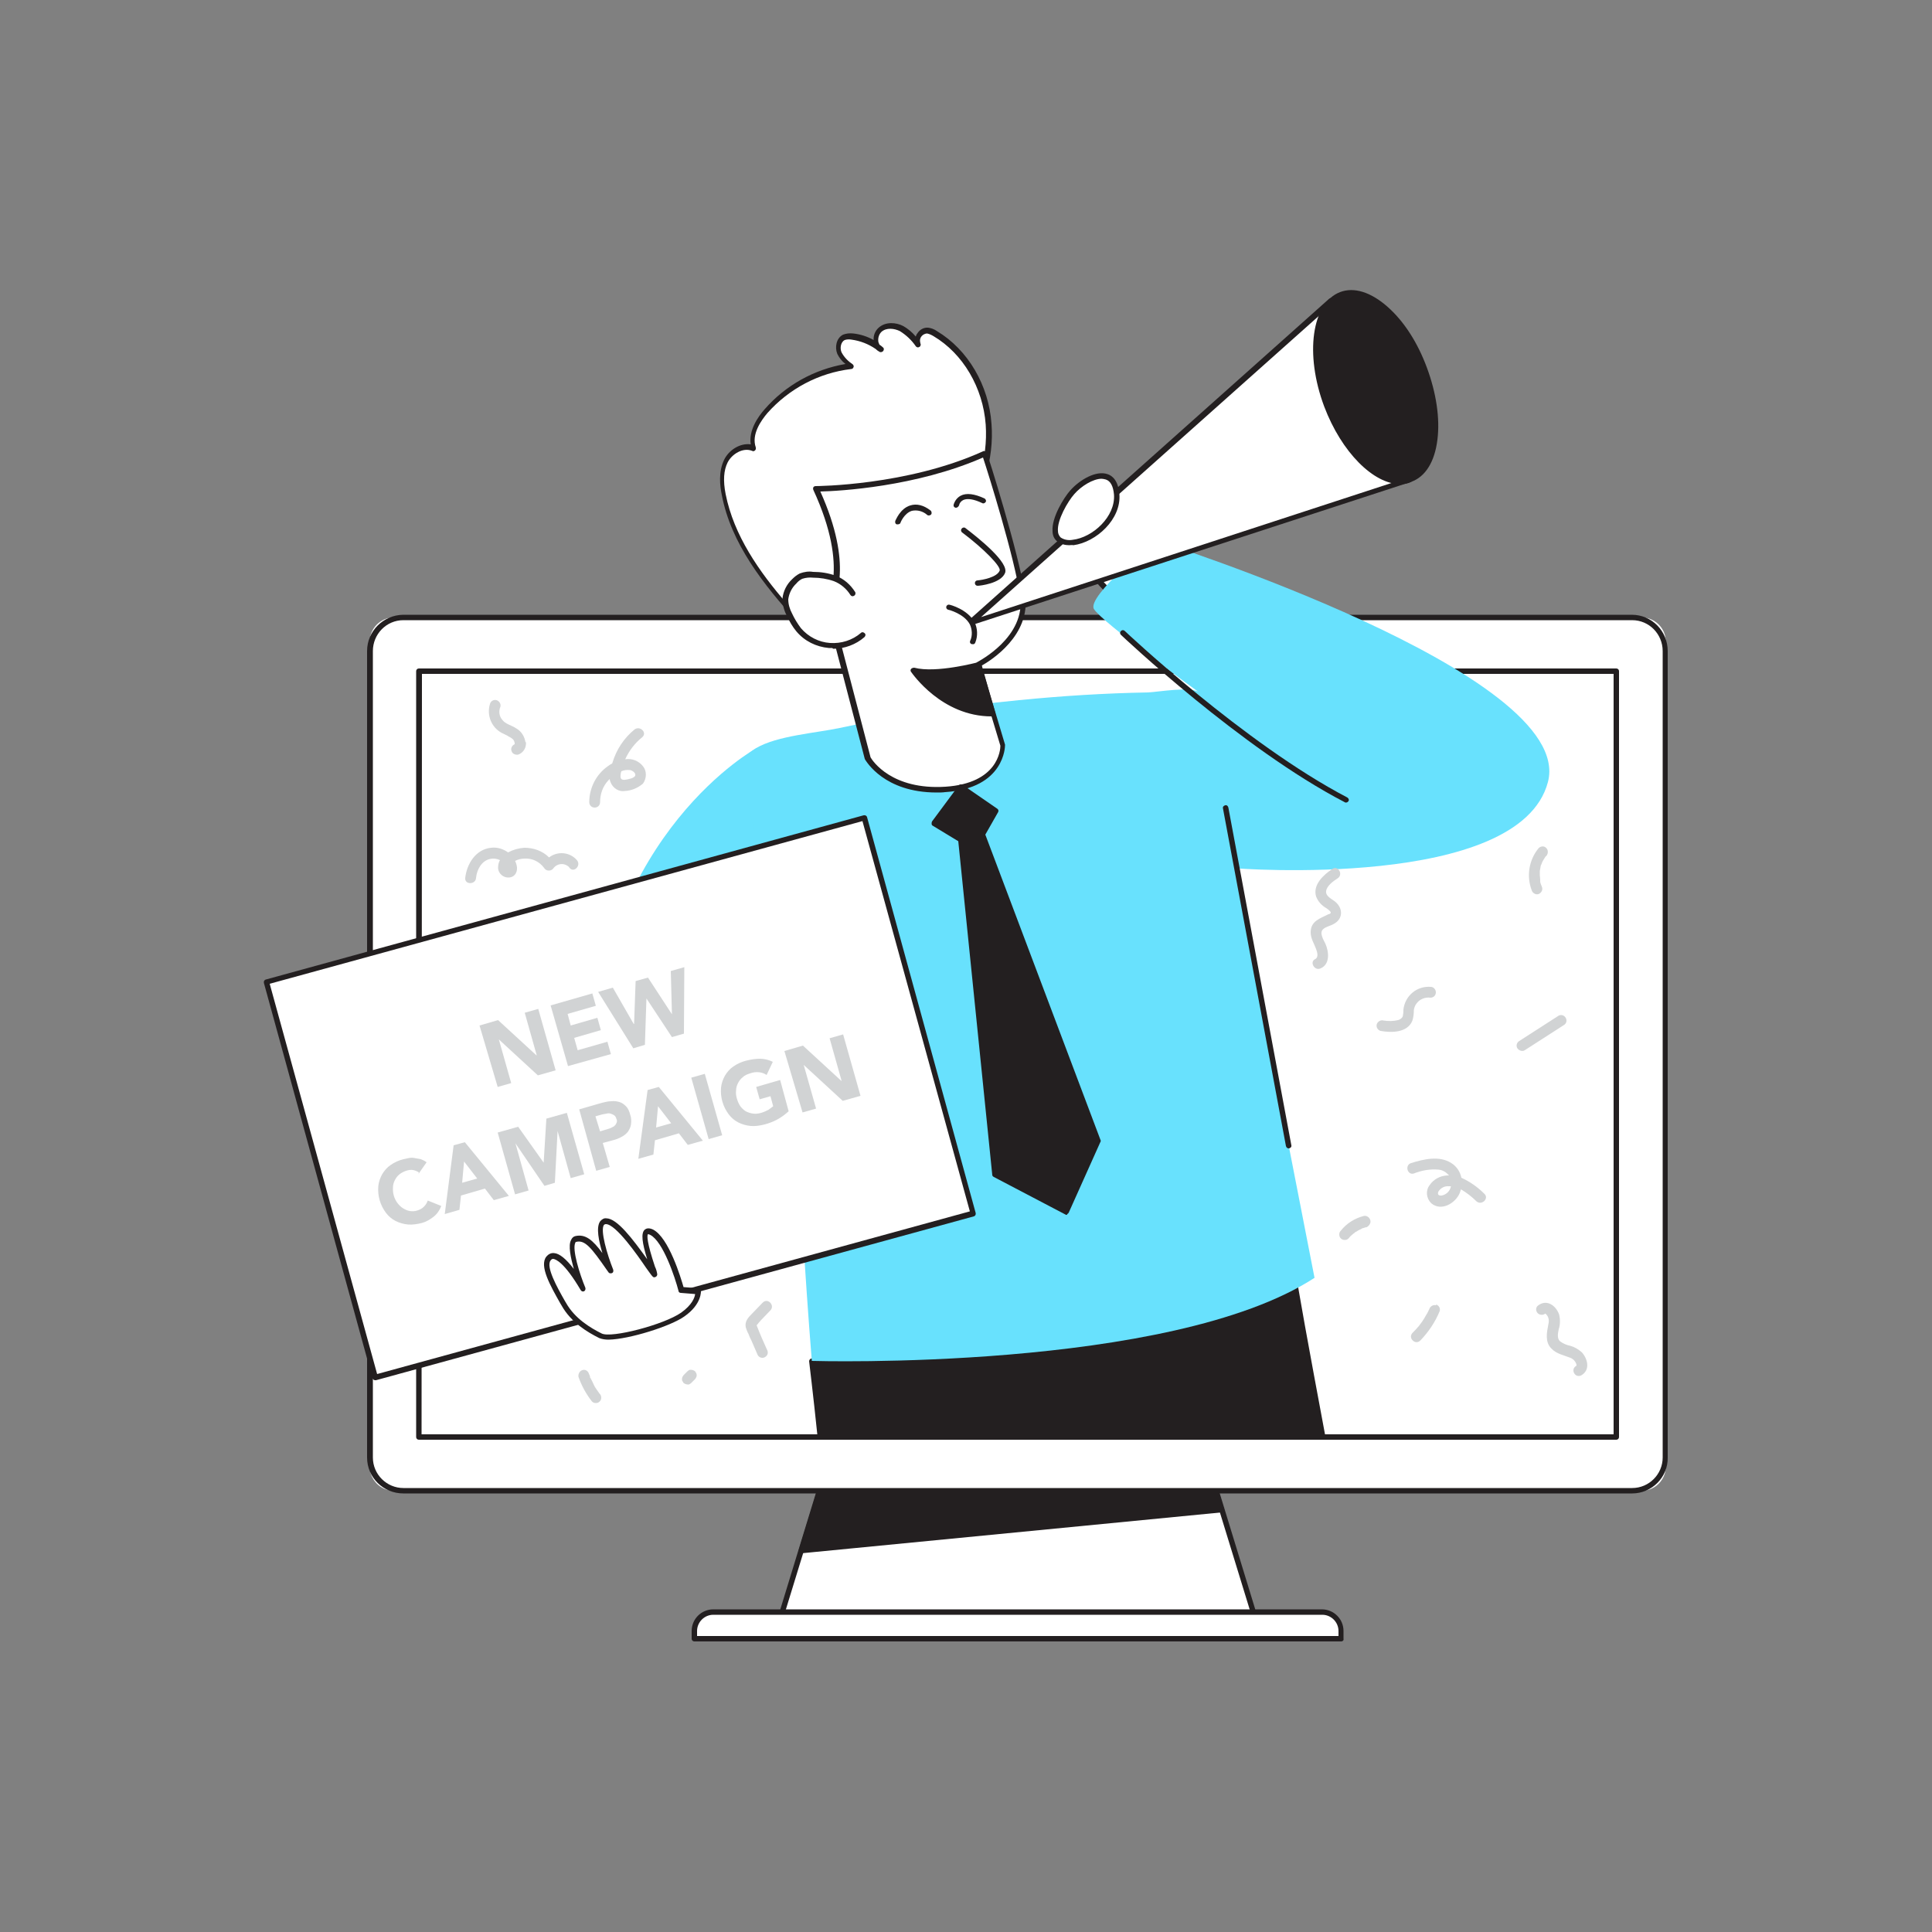 <svg transform="scale(1)" version="1.1" id="Layer_1" xmlns="http://www.w3.org/2000/svg" xmlns:xlink="http://www.w3.org/1999/xlink" x="0px" y="0px" viewBox="0 0 500 500" xml:space="preserve" class="show_show__wrapper__graphic__5Waiy "><rect x="0" y="0" width="500" height="500" fill="#808080" stroke="none"/><title>React</title><style type="text/css">
	.st0{fill:#FFFFFF;}
	.st1{fill:#231F20;}
	.st2{fill:#68E1FD;}
	.st3{fill:#D1D3D4;}
</style><g id="Monitor"><polygon class="st0" points="324.8,418.8 202,418.8 207.3,401.4 212.5,384.6 314.3,384.6 316.2,390.8 	"></polygon><path class="st1" d="M324.8,419.5H202c-0.2,0-0.4-0.1-0.6-0.3c-0.1-0.2-0.2-0.4-0.1-0.6l10.5-34.3c0.1-0.3,0.4-0.5,0.7-0.5h101.8
		c0.3,0,0.6,0.2,0.7,0.5l10.5,34.3c0.1,0.2,0,0.4-0.1,0.6C325.2,419.4,325,419.5,324.8,419.5L324.8,419.5z M202.9,418.1h121
		l-10.1-32.9H213L202.9,418.1L202.9,418.1z"></path><polygon class="st1" points="316.2,390.8 207.3,401.4 212.5,384.6 314.3,384.6 	"></polygon><path class="st1" d="M207.3,402c-0.3,0-0.6-0.3-0.6-0.6c0-0.1,0-0.1,0-0.2l5.2-16.8c0.1-0.3,0.3-0.4,0.6-0.4h101.8
		c0.3,0,0.5,0.2,0.6,0.4l1.9,6.2c0.1,0.2,0,0.4-0.1,0.5c-0.1,0.2-0.3,0.2-0.5,0.3L207.3,402L207.3,402z M213,385.2l-4.8,15.5
		l107.2-10.5l-1.5-5L213,385.2L213,385.2z"></path><path class="st0" d="M183.2,417.2h160.3c1.9,0,3.5,1.6,3.5,3.5v3.4H179.7v-3.4C179.7,418.8,181.3,417.2,183.2,417.2L183.2,417.2z"></path><path class="st1" d="M347.1,424.8H179.7c-0.4,0-0.7-0.3-0.7-0.7l0,0v-2c0-3.1,2.5-5.6,5.6-5.6h157.5c3.1,0,5.6,2.5,5.6,5.6v2
		C347.8,424.5,347.5,424.8,347.1,424.8L347.1,424.8z M180.4,423.4h166v-1.3c0-2.3-1.9-4.2-4.2-4.2c0,0,0,0,0,0H184.6
		c-2.3,0-4.2,1.9-4.2,4.2l0,0V423.4z"></path><path class="st0" d="M101.9,159.8h323c3.4,0,6.2,2.8,6.2,6.2v213.6c0,3.4-2.8,6.2-6.2,6.2h-323c-3.4,0-6.2-2.8-6.2-6.2V166
		C95.7,162.6,98.5,159.8,101.9,159.8z"></path><path class="st1" d="M422.4,386.5h-318c-5.2,0-9.4-4.1-9.4-9.3c0,0,0,0,0,0V168.5c0-5.2,4.2-9.3,9.3-9.4h318c5.2,0,9.3,4.2,9.3,9.4
		v208.7C431.7,382.3,427.5,386.5,422.4,386.5L422.4,386.5z M104.4,160.5c-4.4,0-7.9,3.6-7.9,8v208.7c0,4.4,3.6,7.9,7.9,7.9h318
		c4.4,0,7.9-3.6,7.9-7.9V168.5c0-4.4-3.5-8-7.9-8L104.4,160.5z"></path></g><g id="Screen"><rect class="st0" x="108.4" y="173.7" width="309.9" height="198.2"></rect><path class="st1" d="M418.3,372.6H108.4c-0.4,0-0.7-0.3-0.7-0.7l0,0V173.7c0-0.4,0.3-0.7,0.7-0.7h309.9c0.4,0,0.7,0.3,0.7,0.7
		c0,0,0,0,0,0v198.2C419,372.3,418.7,372.6,418.3,372.6L418.3,372.6L418.3,372.6z M109.1,371.2h308.5V174.4H109.2L109.1,371.2
		L109.1,371.2z"></path></g><g id="Character"><path class="st2" d="M195.8,193.6c0,0-39.5,21.5-43.1,80.6l49.8,9.9l13.2-46.1L195.8,193.6z"></path><path class="st0" d="M206.8,160.4c-8.6-9.5-16.9-19.9-19.4-32.4c-0.6-2.9-0.8-6,0.5-8.6s4.6-4.5,7.3-3.3c-1.2-3.3,0.8-6.9,3.1-9.6
		c5.7-6.5,13.6-10.6,22.1-11.7c-1.3-0.8-2.4-2-3.1-3.4c-0.6-1.4-0.3-3.4,1.1-4.1c0.7-0.3,1.5-0.3,2.2-0.2c2.8,0.3,5.4,1.5,7.6,3.3
		c-1.8-0.8-1.9-3.7-0.4-5s3.9-1.2,5.6-0.3c1.7,1,3.2,2.4,4.3,4.1c-0.6-1.3,0-2.9,1.4-3.4c0.3-0.1,0.7-0.2,1-0.2
		c0.7,0.1,1.4,0.4,2,0.8c8.1,4.8,13.1,14,13.8,23.4c0.7,9.4-2.6,18.9-8.1,26.5s-13.2,13.5-21.5,18c-6.7,3.6-15,6.3-21.6,2.5"></path><path class="st1" d="M206.8,161.1c-0.2,0-0.4-0.1-0.5-0.2c-8.7-9.6-17.1-20.2-19.5-32.8c-0.5-2.4-0.9-6,0.6-9.1
		c1.2-2.5,4.1-4.4,6.9-4c-0.6-3.6,1.9-7.2,3.6-9.1c5.4-6.2,12.8-10.3,20.9-11.7c-0.9-0.7-1.6-1.6-2.1-2.6c-0.7-1.7-0.3-4.1,1.5-5
		c0.8-0.3,1.7-0.4,2.6-0.3c1.9,0.2,3.7,0.8,5.3,1.7c-0.1-1.2,0.4-2.4,1.3-3.2c1.8-1.6,4.5-1.4,6.4-0.4c1.2,0.7,2.3,1.6,3.2,2.7
		c0.1-0.3,0.2-0.6,0.4-0.8c0.6-1,1.7-1.6,2.8-1.5c0.8,0.1,1.6,0.4,2.3,0.9c8,4.8,13.4,14,14.1,24c0.7,9.1-2.2,18.7-8.3,26.9
		c-5.1,7.1-12.4,13.2-21.7,18.2c-8.3,4.5-15.5,5.6-20.9,3.2l1.7,1.9c0.3,0.3,0.2,0.7,0,1C207.1,161.1,206.9,161.1,206.8,161.1
		L206.8,161.1z M204.6,156.1c0.1,0,0.2,0,0.4,0.1c6.5,3.8,15,0.7,20.9-2.5c9.1-4.9,16.2-10.9,21.2-17.8c5.8-8,8.6-17.2,8-26
		c-0.7-9.6-5.9-18.4-13.5-22.9c-0.5-0.3-1.1-0.6-1.7-0.7c-1.1,0.1-1.9,1-1.8,2c0,0.2,0.1,0.4,0.1,0.6c0.2,0.3,0,0.8-0.3,0.9
		c-0.3,0.2-0.7,0.1-0.9-0.2c-1.1-1.6-2.5-2.9-4.1-3.9c-1.4-0.7-3.5-1-4.8,0.2c-0.6,0.6-0.9,1.5-0.8,2.4c0,0.3,0.2,0.6,0.3,0.9
		c0.3,0.2,0.6,0.4,0.9,0.7c0.3,0.2,0.3,0.6,0.1,0.9c-0.2,0.3-0.6,0.4-0.9,0.3c-0.4-0.2-0.8-0.5-1.1-0.8c-1.9-1.3-4-2.1-6.2-2.4
		c-0.6-0.1-1.2-0.1-1.8,0.1c-1,0.5-1.3,2.1-0.8,3.2c0.7,1.3,1.7,2.3,2.9,3.1c0.2,0.2,0.3,0.5,0.2,0.7c-0.1,0.3-0.3,0.5-0.6,0.5
		c-8.4,1-16.1,5.1-21.7,11.4c-1.6,1.9-4.2,5.5-3,8.9c0.1,0.4-0.1,0.8-0.4,0.9c-0.2,0.1-0.3,0.1-0.5,0c-2.4-1-5.3,0.8-6.4,3
		c-1,2-1.2,4.7-0.5,8.2c2.1,10.6,8.6,20,15.9,28.4C204.2,156.2,204.3,156.1,204.6,156.1L204.6,156.1z"></path><path class="st1" d="M342.5,371.9H212.2c-1.2-11.8-2.2-19.7-2.2-19.7l124.5-24.4C335.4,333.8,338.4,350,342.5,371.9L342.5,371.9z"></path><path class="st1" d="M342.5,372.5H212.2c-0.3,0-0.6-0.2-0.6-0.5c-1.2-11.6-2.2-19.6-2.2-19.7c0-0.3,0.2-0.6,0.5-0.7l124.5-24.4
		c0.2,0,0.3,0,0.5,0.1c0.1,0.1,0.2,0.2,0.2,0.4c0.8,5.7,3.6,21,7.9,44c0,0.2,0,0.4-0.1,0.5C342.8,372.4,342.6,372.5,342.5,372.5
		L342.5,372.5z M212.8,371.3h128.9c-4.1-21.9-6.7-36.6-7.7-42.7l-123.3,24.1C211,354.7,211.7,361.7,212.8,371.3L212.8,371.3z"></path><path class="st0" d="M277.7,140.4c0,0,3.4,8.4,14.2,17l9-9.7l-18-23L277.7,140.4L277.7,140.4z"></path><path class="st1" d="M291.8,158.1c-0.2,0-0.3-0.1-0.4-0.1c-10.8-8.6-14.2-17-14.4-17.3c-0.1-0.2-0.1-0.3,0-0.5l5.2-15.7
		c0.1-0.2,0.3-0.4,0.5-0.5c0.3-0.1,0.5,0.1,0.7,0.3l18,23c0.2,0.3,0.2,0.6,0,0.9l-9,9.7C292.3,158,292.1,158.1,291.8,158.1
		L291.8,158.1z M278.4,140.3c0.6,1.4,4.2,8.6,13.4,16.1l8.1-8.8l-16.8-21.5L278.4,140.3L278.4,140.3z"></path><path class="st2" d="M299,139.8c0,0-17.8,14.5-15.9,17.8s27.1,21.5,27.1,21.5c-2.1-1.5-10.6,0-13.1,0.1c-11.2,0.2-22.3,0.9-33.4,2
		c-15.6,1.5-31.1,3.9-46.4,7.2c-6.1,1.3-16.2,2-21.6,5.2s-3.9,7.9-2.3,13.9c0.7,2.7,1.3,5.3,2,8c10.1,44.5,11,91.3,14.7,136.7
		c0,0,92.7,2.8,130.1-21.5l-20.7-106c0,0,73.7,5.8,81.1-22.3S299,139.8,299,139.8L299,139.8z"></path><path class="st0" d="M253.2,172l6.3,21c0,0,0.1,10.4-14.9,11.4s-20.1-8-20.1-8l-10.3-39.5c0,0,6.9-8.7-3.1-30.2
		c0,0,23.6,0,43.6-9.1c0,0,8.2,25.4,9.8,36.7S253.2,172,253.2,172L253.2,172z"></path><path class="st1" d="M242.4,205.1c-13.6,0-18.2-8.1-18.5-8.5c0-0.1-0.1-0.1-0.1-0.2l-10.3-39.5c-0.1-0.2,0-0.4,0.1-0.6
		c0.1-0.1,6.5-8.7-3.1-29.5c-0.1-0.2-0.1-0.5,0-0.7c0.1-0.2,0.4-0.3,0.6-0.3c0.2,0,23.7-0.1,43.3-9c0.3-0.2,0.8,0,0.9,0.3
		c0,0,0,0.1,0.1,0.1c0.1,0.2,8.2,25.5,9.9,36.8c1.5,10.4-8.8,16.9-11.3,18.3l6.1,20.4c0,0.1,0,0.1,0,0.2c0,0.1,0,11.1-15.5,12.1
		C243.9,205.1,243.2,205.1,242.4,205.1L242.4,205.1z M225.3,196c0.5,0.9,5.5,8.5,19.4,7.6c13.6-0.9,14.2-9.5,14.2-10.6l-6.3-20.9
		c-0.1-0.3,0.1-0.7,0.4-0.8c0.1-0.1,12.6-6.4,11-17.1c-1.5-10.1-8.2-31.6-9.6-35.8c-17.3,7.6-37.3,8.7-42.1,8.8
		c8.6,19.1,3.9,28,2.8,29.7L225.3,196L225.3,196z"></path><path class="st0" d="M220.6,153.6c-1.1-1.8-2.7-3.1-4.6-3.9c-1.8-0.6-3.7-1-5.7-0.9c-1.1-0.1-2.1,0-3.1,0.4
		c-0.7,0.3-1.3,0.8-1.8,1.3c-1.3,1.2-2.1,2.8-2.3,4.6c0,1.4,0.4,2.8,1.1,4c0.6,1.4,1.4,2.7,2.4,3.9c4.1,4.9,11.4,5.5,16.3,1.4
		c0,0,0.1-0.1,0.1-0.1"></path><path class="st1" d="M215.4,167.7h-0.9c-3.3-0.3-6.3-1.8-8.4-4.3c-1-1.2-1.8-2.6-2.5-4.1c-0.7-1.3-1.1-2.9-1.1-4.4
		c0.2-1.9,1.1-3.7,2.5-5c0.6-0.6,1.2-1.1,2-1.5c1.1-0.4,2.3-0.6,3.4-0.4c2,0,4,0.3,5.9,1c2.1,0.8,3.8,2.3,5,4.2
		c0.2,0.3,0.1,0.8-0.3,1c-0.3,0.2-0.7,0.1-0.9-0.2c-1-1.6-2.5-2.9-4.3-3.6c-1.7-0.6-3.6-0.9-5.4-0.9c-0.9-0.1-1.9,0-2.8,0.3
		c-0.6,0.3-1.1,0.7-1.5,1.2c-1.2,1.1-1.9,2.6-2.1,4.1c0,1.3,0.4,2.6,1,3.7c0.6,1.3,1.4,2.6,2.3,3.8c1.9,2.2,4.6,3.6,7.5,3.8
		c2.9,0.2,5.8-0.7,8-2.6c0.3-0.3,0.7-0.2,1,0.1c0,0,0,0,0,0c0.3,0.3,0.2,0.7-0.1,1c-2.2,1.9-5.1,3-8.1,3L215.4,167.7z"></path><path class="st0" d="M249.4,137.2c0,0,11,8.3,9.9,10.8s-6.3,2.9-6.3,2.9"></path><path class="st1" d="M253,151.6c-0.4,0-0.7-0.3-0.7-0.7s0.3-0.7,0.7-0.7l0,0c1.3-0.1,5-0.8,5.7-2.5c0.5-1-4.1-5.7-9.7-9.9
		c-0.3-0.2-0.4-0.7-0.1-1c0.2-0.3,0.7-0.4,1-0.1c3.4,2.6,11.3,8.9,10.2,11.6S253.6,151.6,253,151.6L253,151.6L253,151.6z"></path><path class="st0" d="M232.3,135c0,0,2.4-6.5,8.1-2.4"></path><path class="st1" d="M232.3,135.7c-0.1,0-0.2,0-0.2,0c-0.4-0.1-0.5-0.5-0.4-0.9c0.1-0.1,1.2-3.2,3.9-4c1.6-0.5,3.4-0.1,5.2,1.3
		c0.3,0.2,0.4,0.7,0.2,1c-0.2,0.3-0.7,0.4-1,0.2l0,0c-1.1-1-2.6-1.4-4-1.1c-2,0.6-3,3.1-3,3.2C232.9,135.6,232.6,135.7,232.3,135.7
		L232.3,135.7z"></path><path class="st0" d="M247.4,130.7c0,0,0.8-4.1,7-1.1"></path><path class="st1" d="M247.4,131.4c0,0-0.1,0-0.1,0c-0.4-0.1-0.6-0.4-0.5-0.8c0,0,0,0,0,0c0.3-1,0.9-1.8,1.8-2.3
		c1.5-0.8,3.6-0.5,6.2,0.7c0.3,0.2,0.5,0.6,0.3,0.9c-0.2,0.3-0.6,0.5-0.9,0.3c-2.1-1-3.8-1.3-4.9-0.8c-0.6,0.3-1,0.8-1.1,1.4
		C248,131.2,247.7,131.4,247.4,131.4L247.4,131.4z"></path><path class="st1" d="M253.2,172c0,0-11,3-16.9,1.4c0,0,7.7,11.4,20.5,11.2L253.2,172z"></path><path class="st1" d="M256.6,185.4c-12.9,0-20.5-11.1-20.8-11.5c-0.2-0.2-0.2-0.6,0-0.8c0.2-0.2,0.5-0.3,0.8-0.3
		c5.7,1.5,16.4-1.4,16.5-1.4c0.4-0.1,0.7,0.1,0.9,0.5c0,0,0,0,0,0l3.6,12.7c0.1,0.2,0,0.4-0.1,0.6c-0.1,0.2-0.3,0.3-0.5,0.3
		L256.6,185.4L256.6,185.4z M238,174.4c2.4,2.9,8.8,9.2,17.9,9.5l-3.1-11.1C250.5,173.4,243.3,175.1,238,174.4z"></path><polygon class="st0" points="344.6,78 250.9,161.4 365,124.2 	"></polygon><path class="st1" d="M250.9,162.1c-0.3,0-0.5-0.1-0.6-0.4c-0.2-0.3-0.1-0.7,0.1-0.9l93.6-83.5c0.2-0.1,0.4-0.2,0.6-0.2
		c0.2,0,0.4,0.2,0.5,0.4l20.5,46.2c0.1,0.2,0.1,0.4,0,0.6c-0.1,0.2-0.2,0.3-0.4,0.4l-114.1,37.2C251,162.1,251,162.1,250.9,162.1
		L250.9,162.1z M344.3,79.1l-90.4,80.6l110.2-36L344.3,79.1z"></path><path class="st0" d="M277.7,140.4c5.7-0.7,11.8-6.3,11.3-12.4c-0.6-7.8-8.1-4.4-11.5-0.5c-1.9,2.1-6.5,9.7-3.4,12.2
		C275.1,140.3,276.4,140.6,277.7,140.4z"></path><path class="st1" d="M276.7,141.1c-1.1,0-2.2-0.3-3.1-1c-0.8-0.6-1.2-1.6-1.2-2.6c-0.3-3.5,2.9-8.7,4.6-10.6
		c2.5-2.8,6.7-5.2,9.6-4.2c1.3,0.4,2.8,1.7,3.1,5.2c0.5,6.5-6,12.4-11.9,13.2l0,0C277.4,141,277,141.1,276.7,141.1L276.7,141.1z
		 M285.1,123.9c-2.2,0-5.3,1.9-7.1,4c-1.6,1.8-4.5,6.7-4.2,9.6c0,0.6,0.3,1.2,0.7,1.6c0.9,0.6,2,0.8,3.1,0.6l0,0
		c5.2-0.6,11.1-6,10.7-11.7c-0.2-2.2-0.9-3.5-2.1-3.9C285.8,124,285.4,123.9,285.1,123.9z"></path><path class="st0" d="M245.5,157.1c0,0,8.6,2.2,6.2,8.9"></path><path class="st1" d="M251.7,166.7c-0.1,0-0.2,0-0.2,0c-0.4-0.1-0.6-0.5-0.4-0.9c0,0,0,0,0,0c0.6-1.3,0.5-2.9-0.1-4.2
		c-1.5-2.8-5.5-3.8-5.6-3.8c-0.4-0.1-0.6-0.5-0.5-0.8c0.1-0.4,0.5-0.6,0.8-0.5c0.2,0,4.7,1.2,6.5,4.5c0.8,1.6,0.9,3.6,0.2,5.3
		C252.3,166.6,252,166.8,251.7,166.7L251.7,166.7z"></path><ellipse class="st1" transform="matrix(0.937 -0.35 0.35 0.937 -12.552 131.043)" cx="356.1" cy="100.2" rx="13.5" ry="25.5"></ellipse><path class="st1" d="M362.4,125.3c-6.9,0-15.2-8.2-19.7-20.1c-5.1-13.6-3.2-26.8,4.1-29.6c3.6-1.4,8,0,12.3,3.8s7.8,9.3,10.2,15.8
		l0,0c2.4,6.5,3.4,13.1,2.7,18.6c-0.7,5.7-3.1,9.6-6.8,10.9C364.3,125.2,363.4,125.3,362.4,125.3L362.4,125.3z M349.8,76.6
		c-0.8,0-1.6,0.1-2.4,0.4c-6.6,2.5-8.1,14.9-3.3,27.8s14.1,21.3,20.7,18.8c3.1-1.2,5.2-4.6,5.9-9.8c0.7-5.3-0.2-11.7-2.6-18l0,0
		c-2.4-6.3-5.8-11.7-9.8-15.3C355.3,77.9,352.4,76.5,349.8,76.6L349.8,76.6z"></path><path class="st1" d="M348.3,207.7c-0.1,0-0.2,0-0.3-0.1c-26.8-13.9-57.6-43-57.9-43.3c-0.3-0.3-0.3-0.7,0-1s0.7-0.3,1,0
		c0.3,0.3,31,29.2,57.6,43.1c0.3,0.2,0.5,0.6,0.3,0.9C348.8,207.6,348.6,207.7,348.3,207.7L348.3,207.7z"></path><path class="st1" d="M333.5,297.2c-0.3,0-0.6-0.2-0.7-0.6l-16.3-87.4c-0.1-0.4,0.2-0.7,0.6-0.8c0.4-0.1,0.7,0.2,0.8,0.6l16.3,87.4
		c0.1,0.4-0.2,0.7-0.6,0.8c0,0,0,0,0,0L333.5,297.2z"></path><polygon class="st1" points="248.6,203.8 241.8,213.1 248.6,217.3 257.5,304 276,313.7 284.2,295.4 254.2,216.1 257.6,210 	"></polygon><path class="st1" d="M276,314.4c-0.1,0-0.2,0-0.3-0.1l-18.5-9.7c-0.2-0.1-0.4-0.3-0.4-0.5l-8.8-86.4l-6.6-4
		c-0.2-0.1-0.3-0.3-0.3-0.5c0-0.2,0-0.4,0.1-0.6l6.9-9.3c0.2-0.3,0.7-0.4,1-0.2c0,0,0,0,0,0l9,6.2c0.3,0.2,0.4,0.6,0.2,0.9l-3.3,5.8
		l29.8,79c0.1,0.2,0.1,0.4,0,0.5l-8.2,18.3c-0.1,0.2-0.2,0.3-0.4,0.4C276.2,314.4,276.1,314.4,276,314.4L276,314.4z M258.1,303.6
		l17.5,9.2l7.7-17.4l-29.8-79.1c-0.1-0.2-0.1-0.4,0-0.6l3.1-5.6l-7.9-5.5l-6,8.2l6.3,3.8c0.2,0.1,0.3,0.3,0.3,0.5L258.1,303.6
		L258.1,303.6z"></path><path class="st3" d="M180.2,355.4c-0.1-0.2-0.2-0.3-0.3-0.5l-0.3-0.2c-0.2-0.1-0.5-0.2-0.7-0.2l-0.4,0c-0.2,0.1-0.4,0.2-0.6,0.4
		l-1,1c-0.1,0.1-0.2,0.3-0.3,0.5c-0.1,0.2-0.1,0.4-0.1,0.5c0,0.2,0,0.4,0.1,0.5c0.1,0.2,0.2,0.3,0.3,0.5l0.3,0.2
		c0.2,0.1,0.5,0.2,0.7,0.2l0.4,0c0.2-0.1,0.4-0.2,0.6-0.4l1-1c0.1-0.1,0.2-0.3,0.3-0.5c0.1-0.2,0.1-0.4,0.1-0.5
		C180.3,355.8,180.3,355.6,180.2,355.4z"></path></g><g id="Glitter"><path class="st3" d="M400.2,219.5c-0.5-0.6-1.4-0.6-2,0c0,0,0,0,0,0c-2.5,3-3.2,7.2-1.8,10.9c0.2,0.7,1,1.2,1.7,1
		c0.7-0.2,1.2-1,1-1.7c-0.1-0.4-0.3-0.7-0.4-1.1c-0.1-0.2-0.1-0.4-0.1-0.6s0-0.2,0-0.3v-0.1c0-0.4-0.1-0.8-0.1-1.1
		c0-0.2,0-0.4,0-0.6s0-0.2,0-0.3s0-0.1,0-0.2c0.1-0.4,0.1-0.7,0.2-1.1c0-0.2,0.1-0.4,0.2-0.6s0.2-0.5,0.1-0.3
		c0.2-0.4,0.3-0.7,0.6-1.1c0.1-0.2,0.2-0.3,0.3-0.5c0.1-0.1,0.1-0.2,0.2-0.2l0,0l0.1-0.1C400.7,220.9,400.7,220,400.2,219.5
		L400.2,219.5z"></path><path class="st3" d="M384.1,308.9c-1.7-1.7-3.7-3.1-5.9-4.1c-0.3-1.6-1.3-3-2.6-3.8c-3.1-2-7.2-1-10.4,0c-1.7,0.5-1,3.2,0.7,2.7
		c2-0.8,4.2-1.2,6.4-1c1.1,0.1,2,0.7,2.7,1.5c-0.2,0-0.3,0-0.5,0c-1.8,0.1-3.5,1-4.5,2.5c-1.1,1.4-0.9,3.4,0.4,4.7
		c2.6,2.2,6.3,0,7.4-2.7c0.1-0.3,0.2-0.6,0.3-0.9c1.5,0.9,2.8,1.9,4,3.1C383.5,312.1,385.5,310.1,384.1,308.9L384.1,308.9z
		 M373.1,309.4c-0.8,0.1-1.2-0.3-0.8-1.1c0.6-0.9,1.6-1.4,2.7-1.3c0.2,0,0.4,0,0.5,0C375.3,308.2,374.3,309.2,373.1,309.4z"></path><path class="st3" d="M155.2,360.7l-0.1-0.1l-0.2-0.3l-0.5-0.7c-0.3-0.4-0.6-0.9-0.8-1.4s-0.5-1-0.7-1.4c0-0.1-0.2-0.5-0.1-0.1
		c-0.1-0.1-0.1-0.2-0.1-0.4s-0.2-0.5-0.3-0.8c-0.2-0.7-1-1.2-1.7-0.9c-0.7,0.2-1.1,1-1,1.7c0.8,2.3,2,4.5,3.5,6.4
		c0.3,0.3,0.6,0.4,1,0.4c0.4,0,0.7-0.1,1-0.4c0.3-0.3,0.4-0.6,0.4-1C155.6,361.4,155.5,361,155.2,360.7L155.2,360.7z"></path><path class="st3" d="M371.6,337.8c-0.7-0.2-1.5,0.3-1.7,1v0l-0.1,0.2c-0.1,0.1-0.1,0.3-0.2,0.4c-0.1,0.3-0.3,0.6-0.5,0.9
		c-0.3,0.6-0.7,1.2-1.1,1.8c-0.2,0.3-0.4,0.5-0.6,0.8l-0.2,0.3l0,0l-0.2,0.2c-0.4,0.5-0.9,1-1.4,1.5c-0.6,0.6-0.6,1.4,0,2
		s1.4,0.6,2,0c2.1-2.2,3.8-4.7,5-7.6c0.2-0.7-0.2-1.5-1-1.7C371.7,337.8,371.7,337.8,371.6,337.8L371.6,337.8z"></path><path class="st3" d="M405.2,263.4c-0.4-0.7-1.3-0.9-1.9-0.5l-10.1,6.5c-0.7,0.4-0.9,1.3-0.5,1.9s1.3,0.9,1.9,0.5l0,0l10.1-6.5
		C405.4,264.9,405.6,264.1,405.2,263.4z"></path><path class="st3" d="M409.4,350c-0.9-0.8-1.9-1.4-3-1.7c-1-0.2-1.9-0.6-2.7-1.2c-0.8-0.8-0.5-2.1-0.3-3.1c0.4-1.2,0.4-2.6,0.1-3.8
		c-0.8-2.3-3.2-4.1-5.5-2.3c-0.6,0.5-0.6,1.4,0,2c0,0,0,0,0,0c0.6,0.5,1.4,0.5,2,0c-0.1,0.1-0.1,0,0,0.1c0.2,0.2,0.4,0.4,0.5,0.6
		c0.4,0.7,0.4,1.5,0.2,2.2c-0.4,2.1-0.9,4.5,0.8,6.2c1.3,1.4,3.2,1.7,4.9,2.4c0.8,0.3,1.4,1,1.6,1.8v0.2l-0.1,0.1
		c-0.7,0.4-0.9,1.2-0.5,1.9s1.2,0.9,1.9,0.5C411.6,354.5,410.9,351.7,409.4,350L409.4,350z"></path><path class="st3" d="M197,341.6l2.4-2.5c1.2-1.3-0.7-3.3-2-2l-2.8,2.9c-1,1-1.9,2-1.6,3.5c0.2,0.6,0.4,1.2,0.7,1.7
		c0.2,0.6,0.5,1.2,0.8,1.8c0.5,1.2,1.1,2.5,1.6,3.7c0.4,0.7,1.3,0.9,1.9,0.5c0.7-0.4,0.9-1.2,0.5-1.9c-0.9-2-1.8-4-2.6-6.1
		c0-0.1-0.1-0.2-0.1-0.3l0.1,0C196.3,342.4,196.6,342,197,341.6L197,341.6z"></path><path class="st3" d="M166.4,198.3c-1.1-1.4-2.9-2.1-4.6-1.8c1-2.2,2.5-4.2,4.4-5.7c1.4-1.2-0.6-3.1-2-2c-2.7,2.2-4.7,5.2-5.7,8.6
		c0,0.1-0.1,0.2-0.1,0.2c-0.4,0.2-0.7,0.4-1.1,0.7c-3,2.1-4.8,5.6-4.8,9.3c0,0.8,0.6,1.4,1.4,1.4c0.8,0,1.4-0.6,1.4-1.4
		c0-2.1,0.7-4.1,2.1-5.6c0.1-0.1,0.3-0.3,0.4-0.4c0,0.3,0.1,0.6,0.2,0.8c0.6,1.6,2.2,2.6,3.8,2.3c1.7-0.1,3.3-0.8,4.6-1.9
		C167.4,201.4,167.4,199.5,166.4,198.3L166.4,198.3z M164.4,200.7c-0.2,0.7-1.9,1-2.6,1.1c-1,0.1-1.3-0.3-1.2-1.2
		c0-0.3,0.1-0.7,0.2-1c0.7-0.3,1.5-0.4,2.3-0.3C163.6,199.4,164.6,200,164.4,200.7L164.4,200.7z"></path><path class="st3" d="M136,192.2c-0.2-1.5-1-2.9-2.4-3.7c-1.2-0.8-2.8-1.1-3.6-2.2c-0.8-0.9-1-2.2-0.5-3.4c0.2-0.7-0.3-1.5-1-1.7
		c-0.7-0.2-1.5,0.2-1.7,1c-0.9,2.9,0.4,6.1,3.1,7.5c0.6,0.3,1.3,0.6,1.9,1c0.3,0.1,0.5,0.3,0.8,0.5l0.2,0.2l0,0l0.1,0.1l0.1,0.2
		c0,0,0.1,0.2,0.1,0.2s0,0.2,0.1,0.3c0,0.1,0,0.2,0,0.2c0,0,0,0.1,0,0.1s0,0,0,0v0.1l0,0l0,0l0,0l0,0l0,0l0,0
		c-0.7,0.3-1.1,1.1-0.8,1.8c0.2,0.7,1,1,1.7,0.9c1.4-0.5,2.2-1.9,2-3.4L136,192.2z"></path><path class="st3" d="M345.6,233.4c-0.8-0.7-2.6-1.4-2.4-2.8s1.9-2.6,3-3.3c1.5-1,0.1-3.4-1.4-2.4c-2.3,1.5-5.1,4.1-4.2,7.1
		c0.5,1.3,1.4,2.3,2.6,3c0.3,0.2,1.2,0.8,1.2,1.2c0,0.2-0.4,0.4-0.6,0.4c-2.1,1.1-4.6,1.7-4.6,4.7c0,1.6,0.9,2.9,1.4,4.3
		c0.3,0.8,0.7,2.1-0.2,2.6c-1.6,0.7-0.2,3.2,1.4,2.4c2.5-1.1,2.1-4.4,1.2-6.4c-0.5-1-1.6-2.8-0.6-3.7c0.7-0.7,2-0.9,2.8-1.4
		C347.6,237.8,347.6,235.1,345.6,233.4L345.6,233.4z"></path><path class="st3" d="M370.3,255.4c-3.6-0.3-6.7,2.3-7.1,5.9c0,0.4,0,0.9-0.1,1.3c0,0.3-0.1,0.6-0.3,0.8c-0.3,0.3-0.6,0.5-1,0.6
		c-1.2,0.3-2.5,0.3-3.8,0.1c-0.7-0.2-1.5,0.3-1.7,1c-0.2,0.8,0.3,1.5,1,1.7c2.8,0.5,6.9,0.5,8.2-2.6c0.3-0.9,0.4-1.8,0.4-2.8
		c0.1-0.6,0.3-1.2,0.7-1.7c0.8-1.1,2.2-1.7,3.6-1.5c0.8,0,1.4-0.6,1.4-1.4C371.6,256.1,371,255.4,370.3,255.4L370.3,255.4z"></path><path class="st3" d="M354.6,315.7c-0.2-0.7-1-1.2-1.7-1c-2.3,0.6-4.4,1.9-5.9,3.8c-0.3,0.3-0.4,0.6-0.4,1c0,0.8,0.6,1.4,1.4,1.4
		c0.4,0,0.7-0.1,1-0.4c0.3-0.4,0.7-0.8,1.1-1.1c0.1-0.1,0.2-0.2,0.3-0.2l0.1-0.1l0.1-0.1l0.1-0.1l0.4-0.2c0.4-0.3,0.9-0.5,1.3-0.7
		l0.1-0.1l0.4-0.1c0.3-0.1,0.5-0.2,0.8-0.2C354.4,317.2,354.9,316.4,354.6,315.7L354.6,315.7z"></path><path class="st3" d="M149.3,222.6c-1.8-2.1-5-2.4-7.2-0.7c-1.7-1.7-4-2.5-6.4-2.5c-1.5,0.1-2.9,0.5-4.2,1.2
		c-1.3-0.9-2.8-1.4-4.4-1.2c-4,0.4-6.3,4.2-6.7,7.8c-0.2,1.8,2.7,1.8,2.8,0c0.2-2.1,1.4-4.4,3.6-4.9c0.9-0.2,1.8-0.1,2.6,0.3l0,0
		c-0.4,0.6-0.5,1.4-0.5,2.1c0.1,1.4,1.4,2.5,2.8,2.4c1.7-0.1,2.4-1.7,2-3.2c-0.1-0.4-0.2-0.7-0.4-1.1c0.8-0.4,1.6-0.6,2.5-0.6
		c2-0.1,3.8,0.8,5,2.4c0.4,0.7,1.3,0.9,2,0.5c0.2-0.1,0.4-0.3,0.5-0.5c0.9-1.1,2.5-1.3,3.6-0.5c0.2,0.1,0.4,0.3,0.5,0.5
		C148.5,226,150.5,224,149.3,222.6L149.3,222.6z"></path></g><g id="New_Campaign"><rect class="st0" x="80.2" y="231" transform="matrix(0.964 -0.265 0.265 0.964 -69.6 52.714)" width="160.4" height="106.2"></rect><path class="st1" d="M97.1,357.2c-0.3,0-0.6-0.2-0.7-0.5L68.3,254.4c-0.1-0.4,0.1-0.8,0.5-0.9L223.5,211c0.4-0.1,0.8,0.1,0.9,0.5
		l28.1,102.4c0.1,0.4-0.1,0.8-0.5,0.9L97.3,357.2C97.2,357.2,97.2,357.2,97.1,357.2L97.1,357.2z M69.8,254.6l27.8,101L251,313.5
		l-27.8-101L69.8,254.6z"></path><path class="st3" d="M124.1,265.4l4.8-1.4l9.9,9.1h0.1l-3.1-11l3.5-1l4.5,15.9l-4.6,1.3l-10.1-9.3l0,0l3.2,11.3l-3.5,1L124.1,265.4
		L124.1,265.4z"></path><path class="st3" d="M142.5,260.2l10.8-3.1l0.9,3.2l-7.3,2.1l0.8,3l6.9-2l0.9,3.2l-6.9,2l0.9,3.2l7.7-2.2l0.9,3.2l-11.1,3.1
		L142.5,260.2L142.5,260.2z"></path><path class="st3" d="M154.8,256.7l3.8-1.1l5.4,9.4h0.1l0.4-11.1l3.2-0.9l6.2,9.5h0l-0.3-11.2l3.5-1l-0.1,17.2l-3.1,0.9l-6.6-10l0,0
		l-0.4,12l-3,0.9L154.8,256.7L154.8,256.7z"></path><path class="st3" d="M108.4,303.4c-0.5-0.3-1-0.5-1.5-0.6c-0.6-0.1-1.2,0-1.8,0.2c-0.6,0.2-1.2,0.5-1.7,0.9
		c-0.5,0.4-0.9,0.9-1.2,1.5c-0.3,0.6-0.5,1.2-0.5,1.9c-0.1,1.5,0.3,2.9,1.2,4.1c0.4,0.5,0.9,1,1.4,1.3c0.5,0.3,1.1,0.6,1.7,0.7
		c0.6,0.1,1.3,0.1,1.9-0.1c0.7-0.2,1.3-0.5,1.8-1c0.5-0.5,0.8-1,1-1.6l3.5,1.4c-0.4,1.1-1.1,2.1-2,2.8c-0.9,0.7-1.9,1.3-3,1.6
		c-1.2,0.3-2.4,0.5-3.6,0.4c-1.1-0.1-2.2-0.4-3.2-0.9c-1-0.5-1.8-1.2-2.5-2.1c-1.5-2-2.2-4.4-2-6.9c0.1-1.1,0.5-2.2,1-3.1
		c0.6-1,1.3-1.8,2.2-2.4c1-0.7,2.1-1.2,3.3-1.5c0.5-0.1,0.9-0.2,1.4-0.3c0.5-0.1,1-0.1,1.5,0c0.5,0.1,1.1,0.2,1.6,0.3
		c0.5,0.2,1,0.4,1.5,0.8l-2.1,3L108.4,303.4z"></path><path class="st3" d="M117.4,296.4l2.9-0.8l11.4,13.9l-3.9,1.1l-2.3-3l-6.2,1.8l-0.4,3.7l-3.8,1.1L117.4,296.4z M120.1,300.6
		l-0.5,5.5l3.9-1.1L120.1,300.6L120.1,300.6z"></path><path class="st3" d="M128.8,293.1l5.3-1.5l6.6,9.3l0,0l0.7-11.4l5.3-1.5l4.5,15.9l-3.5,1l-3.4-12.2l0,0l-0.7,13.4l-2.7,0.8l-7.5-11
		l0,0l3.4,12.2l-3.5,1L128.8,293.1L128.8,293.1z"></path><path class="st3" d="M149.9,287.1l5.9-1.7c0.8-0.2,1.6-0.4,2.4-0.4c0.7-0.1,1.4,0,2.1,0.2c0.7,0.2,1.2,0.6,1.7,1.1
		c0.6,0.6,0.9,1.4,1.1,2.2c0.3,0.8,0.3,1.6,0.2,2.5c-0.1,0.7-0.4,1.3-0.8,1.9c-0.4,0.5-1,1-1.6,1.3c-0.7,0.4-1.5,0.7-2.3,0.9
		l-2.6,0.7l1.8,6.2l-3.5,1L149.9,287.1L149.9,287.1z M155.3,292.8l2.3-0.7c0.3-0.1,0.6-0.2,0.9-0.4c0.3-0.1,0.5-0.3,0.7-0.5
		c0.2-0.2,0.3-0.5,0.4-0.7c0.1-0.3,0.1-0.7-0.1-1c-0.1-0.4-0.3-0.7-0.6-0.9c-0.3-0.2-0.6-0.3-0.9-0.4c-0.3-0.1-0.7-0.1-1,0
		c-0.4,0.1-0.7,0.1-1.1,0.2l-1.8,0.5L155.3,292.8L155.3,292.8z"></path><path class="st3" d="M167.6,282.1l2.9-0.8l11.4,13.9l-3.9,1.1l-2.3-3l-6.2,1.8l-0.4,3.7l-3.9,1.1L167.6,282.1L167.6,282.1z
		 M170.3,286.3l-0.5,5.5l3.9-1.1L170.3,286.3L170.3,286.3z"></path><path class="st3" d="M178.9,278.9l3.5-1l4.5,15.9l-3.5,1L178.9,278.9z"></path><path class="st3" d="M204.1,287.6c-0.9,0.8-1.8,1.5-2.9,2.1c-1.1,0.6-2.2,1-3.3,1.3c-1.2,0.3-2.4,0.5-3.6,0.4
		c-1.1-0.1-2.2-0.4-3.2-0.9c-1-0.5-1.8-1.2-2.5-2.1c-1.5-2-2.2-4.4-2-6.9c0.1-1.1,0.5-2.2,1-3.1c0.6-1,1.3-1.8,2.2-2.4
		c1-0.7,2.1-1.2,3.3-1.5c1.2-0.3,2.4-0.5,3.6-0.5c1.1,0,2.3,0.3,3.3,0.8l-1.6,3.4c-0.6-0.4-1.2-0.6-1.9-0.7c-0.8-0.1-1.6,0-2.4,0.3
		c-0.7,0.2-1.4,0.5-1.9,1c-0.5,0.4-0.9,0.9-1.2,1.5c-0.3,0.6-0.5,1.2-0.5,1.9c-0.1,0.7,0,1.4,0.2,2.1c0.2,0.7,0.5,1.4,0.9,2
		c0.4,0.5,0.9,1,1.4,1.3c0.6,0.3,1.2,0.5,1.9,0.6c0.7,0.1,1.4,0,2.1-0.2c0.7-0.2,1.3-0.5,1.9-0.8c0.4-0.3,0.8-0.6,1.2-0.9l-0.7-2.6
		l-2.8,0.8l-0.9-3.2l6.2-1.8L204.1,287.6L204.1,287.6z"></path><path class="st3" d="M203,272l4.8-1.4l9.9,9.1h0.1l-3.1-11l3.5-1l4.5,15.9l-4.6,1.3l-10.1-9.3l0,0l3.2,11.3l-3.5,1L203,272L203,272
		z"></path></g><g id="Right_Hand"><path class="st0" d="M180.7,334.2c0,0,0.3,3-4,6s-18.3,6.9-21.3,5.4s-7.1-3.9-9.5-8.2s-5.6-9.7-3.9-11.8s5,1.1,9,7.9
		c0,0-4.9-12.1-1.9-12.9s5,2.4,9.1,8.2c0,0-5.2-12.8-1.3-12.7s12.5,14.5,12.5,13.7s-5-13.1-0.8-10.8s7.7,15,7.7,15L180.7,334.2
		L180.7,334.2z"></path><path class="st1" d="M157.5,346.7c-0.8,0-1.6-0.1-2.4-0.4c-3-1.5-7.3-4-9.8-8.5l-0.3-0.5c-2.6-4.6-5.5-9.7-3.6-12.1
		c0.5-0.6,1.2-1,2-0.9c1.4,0.1,3.1,1.5,5.1,4.1c-0.8-2.9-1.5-6.1-0.7-7.5c0.2-0.5,0.6-0.9,1.1-1c2.6-0.6,4.5,1,7,4.4
		c-0.9-3-1.7-6.6-0.6-8.2c0.4-0.5,1-0.9,1.6-0.8c2.8,0,6.8,5.3,10.6,10.6c-1.3-4.2-1.7-6.8-0.6-7.7c0.4-0.3,1-0.5,2.1,0
		c4.1,2.1,7.2,12.5,7.9,14.9l3.9,0.3c0.3,0,0.6,0.3,0.6,0.6c0,0.1,0.3,3.5-4.3,6.7C173.6,343.2,162.9,346.6,157.5,346.7L157.5,346.7
		z M143.2,325.8c-0.3,0-0.5,0.1-0.7,0.4c-1.3,1.6,1.7,7,3.7,10.5l0.3,0.5c2.3,4.1,6.4,6.5,9.2,7.9c2.5,1.3,16.2-2.3,20.6-5.4
		c2.8-2,3.5-3.9,3.6-4.8l-3.7-0.3c-0.3,0-0.6-0.2-0.6-0.5c-0.9-3.5-4-12.8-7.3-14.5c-0.4-0.2-0.6-0.2-0.6-0.2
		c-0.3,0.3-0.3,2.1,1.8,8.4c0.3,0.6,0.5,1.3,0.6,2c0,0.3-0.2,0.6-0.5,0.7c-0.6,0.2-0.6,0.1-2.4-2.4c-2.1-3.1-7.8-11.3-10.4-11.3
		c-0.2,0-0.4,0.1-0.5,0.2c-1,1.4,0.8,7.6,2.4,11.6c0.1,0.4,0,0.8-0.4,0.9c-0.3,0.1-0.7,0-0.8-0.2l-0.5-0.7c-3.9-5.6-5.6-7.8-7.9-7.2
		c-0.1,0-0.2,0.1-0.2,0.2c-0.9,1.7,1.1,8.1,2.6,11.7c0.1,0.4-0.1,0.8-0.4,0.9c-0.3,0.1-0.6,0-0.8-0.3
		C146,326.6,143.8,325.9,143.2,325.8L143.2,325.8z"></path></g></svg>
